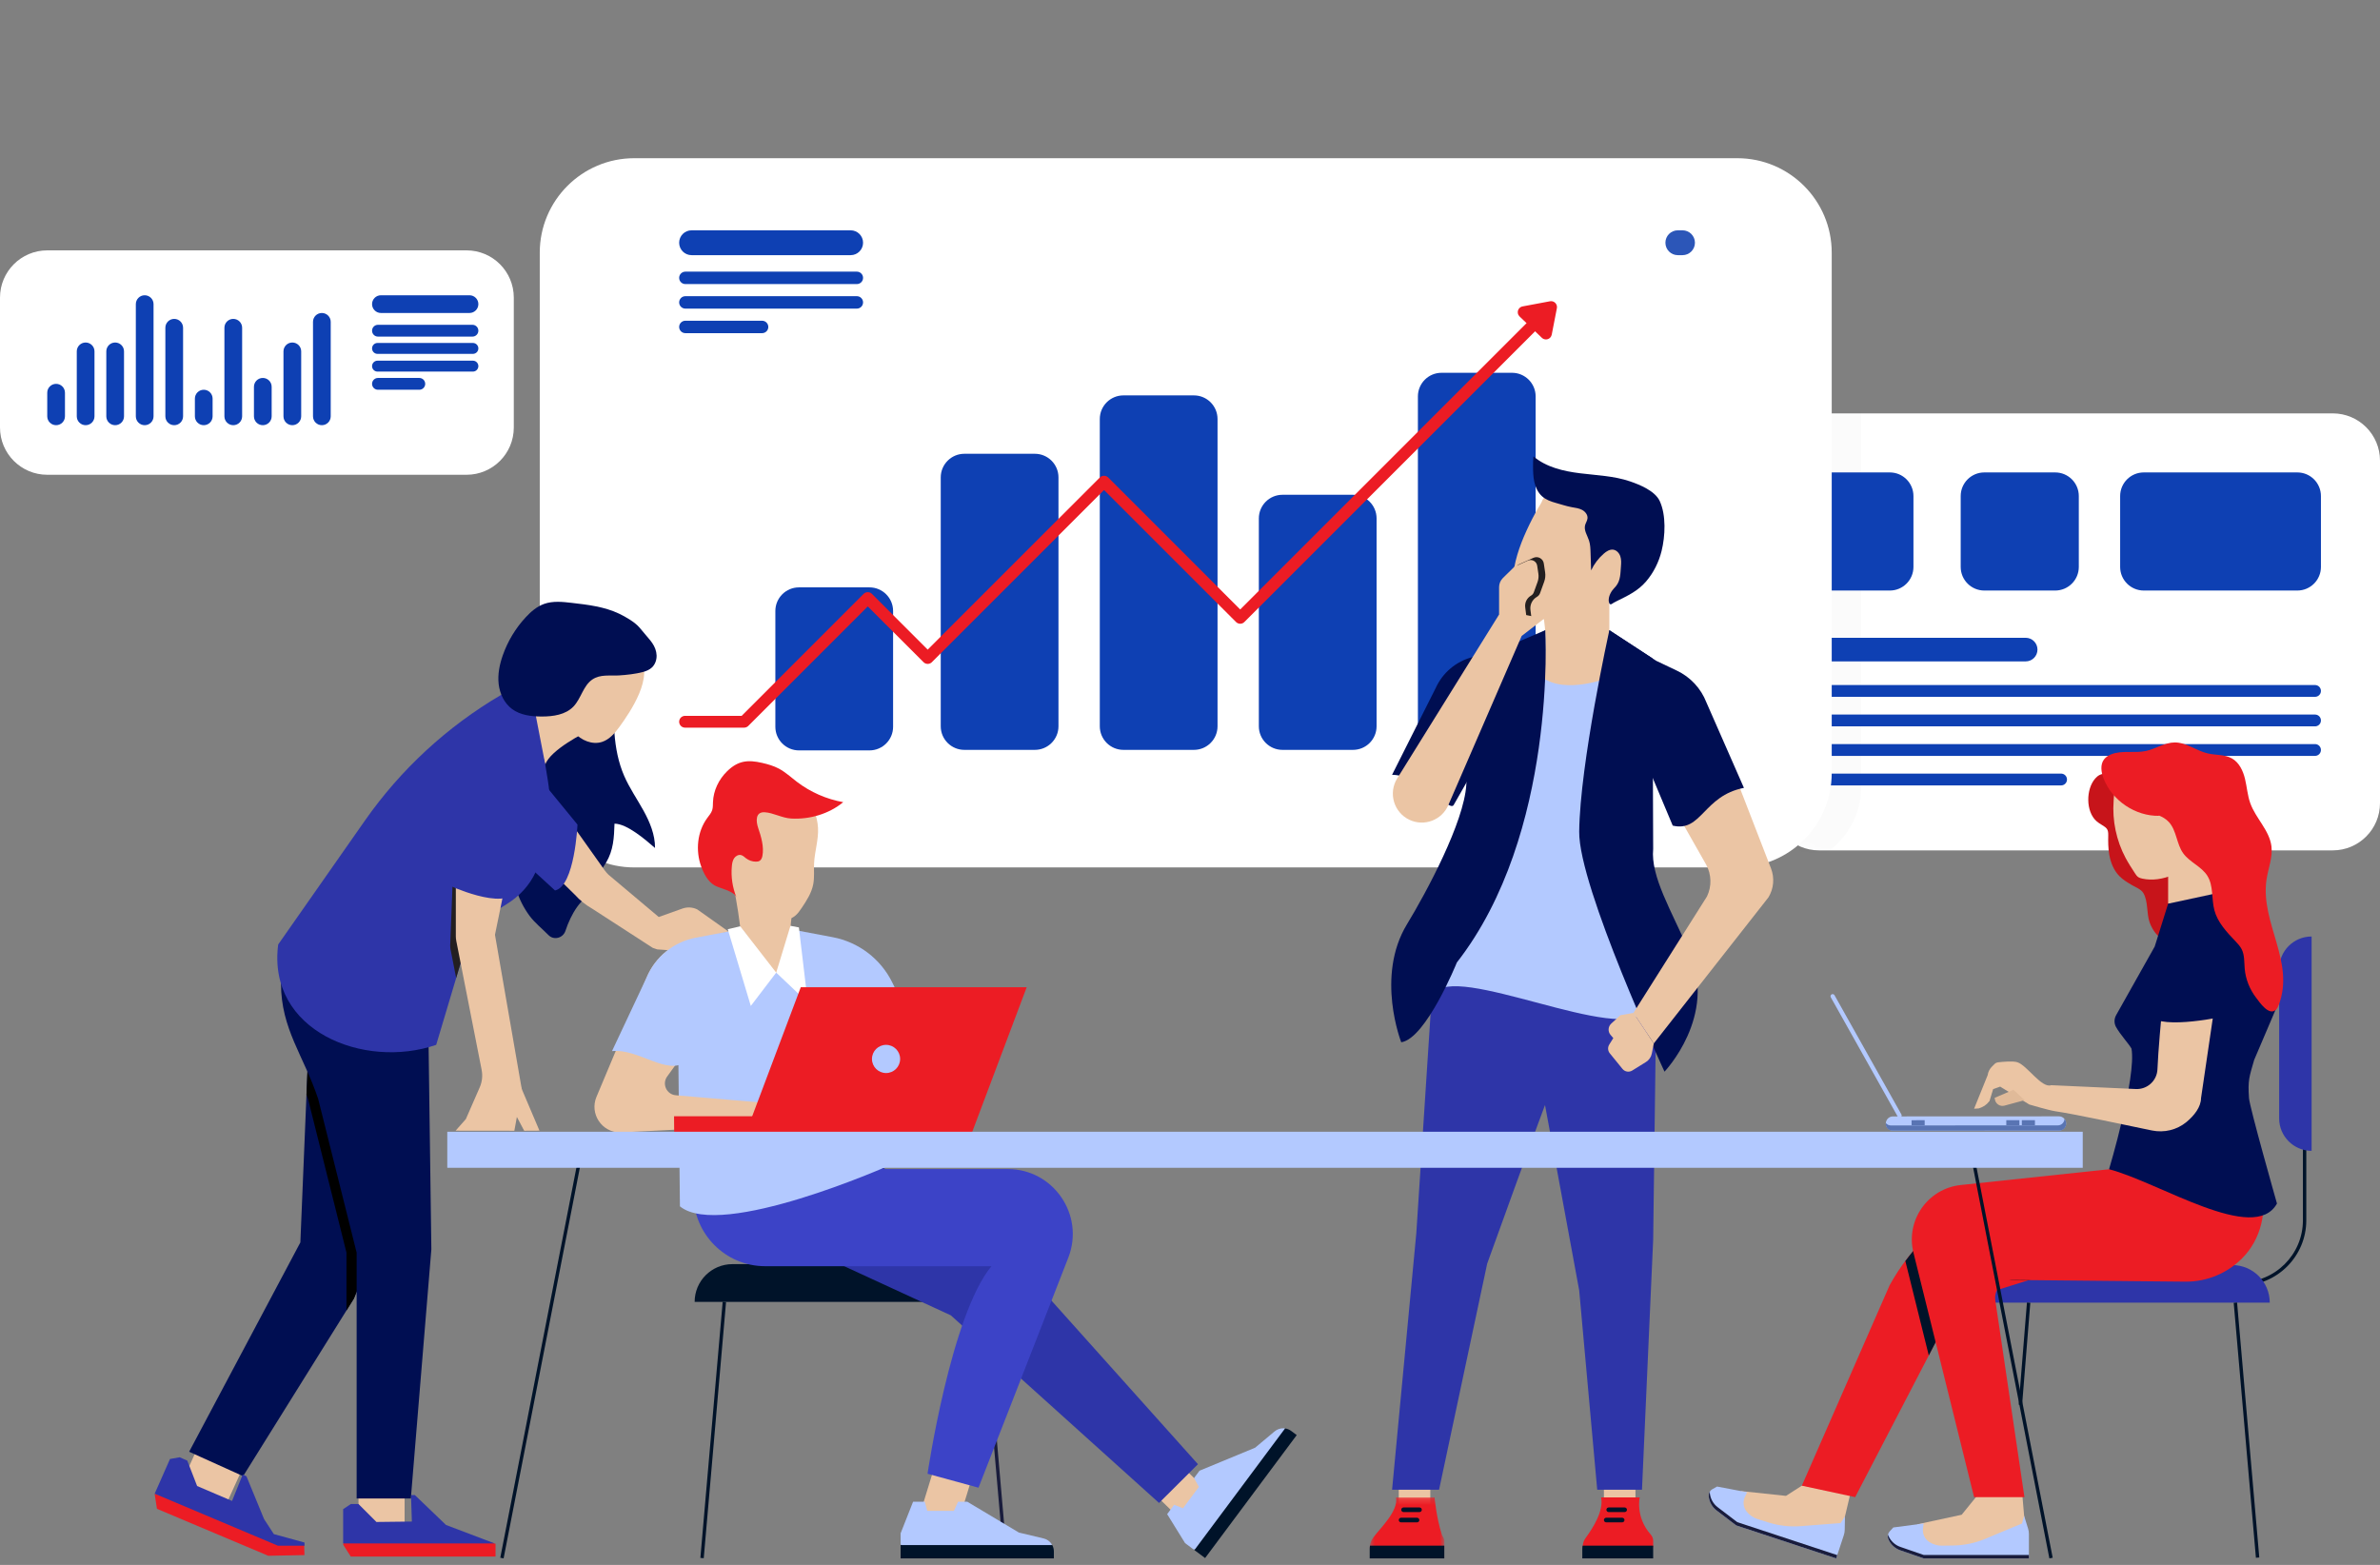 <?xml version="1.0" encoding="UTF-8"?>
<svg width="403px" height="265px" viewBox="0 0 403 265" version="1.1" xmlns="http://www.w3.org/2000/svg" xmlns:xlink="http://www.w3.org/1999/xlink">
    <rect x="0" y="0" width="403" height="265" fill="#808080" stroke="none"/>
    <!-- Generator: Sketch 52.3 (67297) - http://www.bohemiancoding.com/sketch -->
    <title>Roi</title>
    <desc>Created with Sketch.</desc>
    <defs>
        <path d="M8,74 L95,74 C99.418,74 103,70.418 103,66 L103,8 C103,3.582 99.418,-8.11624501e-16 95,0 L8,0 C3.582,8.11624501e-16 -5.41083001e-16,3.582 0,8 L-8.8817842e-16,66 C-3.47095419e-16,70.418 3.582,74 8,74 Z" id="path-1"></path>
        <polygon id="path-3" points="0.642 0.193 13.274 0.193 13.274 10.522 0.642 10.522"></polygon>
    </defs>
    <g id="Roi" stroke="none" stroke-width="1" fill="none" fill-rule="evenodd">
        <g id="Group-155" transform="translate(0, 26)">
            <g id="Fill-14" transform="translate(300, 44)">
                <mask id="mask-2" fill="white">
                    <use xlink:href="#path-1"></use>
                </mask>
                <use id="Mask" fill="#FFFFFF" xlink:href="#path-1"></use>
                <path d="M1.396,76.888 L1.396,76.888 C8.999,76.888 15.162,70.725 15.162,63.122 L15.162,-3 L1.396,-3.21 L1.396,76.888 Z" fill="#282C37" opacity="0.138" mask="url(#mask-2)"></path>
            </g>
            <polygon id="Fill-3" fill="#FFFFFF" points="305.175 49.866 309.478 49.866 309.478 46.241 305.175 46.241"></polygon>
            <path d="M308,74 L320,74 C322.209,74 324,72.209 324,70 L324,58 C324,55.791 322.209,54 320,54 L308,54 C305.791,54 304,55.791 304,58 L304,70 C304,72.209 305.791,74 308,74 Z" id="Fill-6" fill="#0E40B3"></path>
            <path d="M336,74 L348,74 C350.209,74 352,72.209 352,70 L352,58 C352,55.791 350.209,54 348,54 L336,54 C333.791,54 332,55.791 332,58 L332,70 C332,72.209 333.791,74 336,74 Z" id="Fill-7" fill="#0E40B3"></path>
            <path d="M363,74 L389,74 C391.209,74 393,72.209 393,70 L393,58 C393,55.791 391.209,54 389,54 L363,54 C360.791,54 359,55.791 359,58 L359,70 C359,72.209 360.791,74 363,74 Z" id="Fill-8" fill="#0E40B3"></path>
            <path d="M307,86 L343,86 C344.105,86 345,85.105 345,84 L345,84 C345,82.895 344.105,82 343,82 L307,82 C305.895,82 305,82.895 305,84 L305,84 C305,85.105 305.895,86 307,86 Z" id="Fill-9" fill="#0E40B3"></path>
            <path d="M306,92 L392,92 C392.552,92 393,91.552 393,91 L393,91 C393,90.448 392.552,90 392,90 L306,90 C305.448,90 305,90.448 305,91 L305,91 C305,91.552 305.448,92 306,92 Z" id="Fill-10" fill="#0E40B3"></path>
            <path d="M306,97 L392,97 C392.552,97 393,96.552 393,96 L393,96 C393,95.448 392.552,95 392,95 L306,95 C305.448,95 305,95.448 305,96 L305,96 C305,96.552 305.448,97 306,97 Z" id="Fill-11" fill="#0E40B3"></path>
            <path d="M306,102 L392,102 C392.552,102 393,101.552 393,101 L393,101 C393,100.448 392.552,100 392,100 L306,100 C305.448,100 305,100.448 305,101 L305,101 C305,101.552 305.448,102 306,102 Z" id="Fill-12" fill="#0E40B3"></path>
            <path d="M307,107 L349,107 C349.552,107 350,106.552 350,106 L350,106 C350,105.448 349.552,105 349,105 L307,105 C306.448,105 306,105.448 306,106 L306,106 C306,106.552 306.448,107 307,107 Z" id="Fill-13" fill="#0E40B3"></path>
            <path d="M107.396,120.888 L294.162,120.888 C302.999,120.888 310.162,113.725 310.162,104.888 L310.162,16.79 C310.162,7.954 302.999,0.79 294.162,0.79 L107.396,0.79 C98.559,0.79 91.396,7.954 91.396,16.79 L91.396,104.888 C91.396,113.725 98.559,120.888 107.396,120.888 Z" id="Fill-14" fill="#FFFFFF"></path>
            <path d="M117.104,17.208 L144.037,17.208 C145.199,17.208 146.141,16.266 146.141,15.104 L146.141,15.104 C146.141,13.942 145.199,13 144.037,13 L117.104,13 C115.942,13 115,13.942 115,15.104 L115,15.104 C115,16.266 115.942,17.208 117.104,17.208 Z" id="Fill-43" fill="#0E40B3"></path>
            <path d="M116.052,22.104 L145.089,22.104 C145.67,22.104 146.141,21.633 146.141,21.052 L146.141,21.052 C146.141,20.471 145.67,20 145.089,20 L116.052,20 C115.471,20 115,20.471 115,21.052 L115,21.052 C115,21.633 115.471,22.104 116.052,22.104 Z" id="Fill-44" fill="#0E40B3"></path>
            <path d="M116.052,26.26 L145.089,26.26 C145.67,26.26 146.141,25.789 146.141,25.208 L146.141,25.208 C146.141,24.627 145.67,24.156 145.089,24.156 L116.052,24.156 C115.471,24.156 115,24.627 115,25.208 L115,25.208 C115,25.789 115.471,26.26 116.052,26.26 Z" id="Fill-45" fill="#0E40B3"></path>
            <path d="M116.052,30.416 L129.044,30.416 C129.625,30.416 130.096,29.945 130.096,29.364 L130.096,29.364 C130.096,28.783 129.625,28.312 129.044,28.312 L116.052,28.312 C115.471,28.312 115,28.783 115,29.364 L115,29.364 C115,29.945 115.471,30.416 116.052,30.416 Z" id="Fill-46" fill="#0E40B3"></path>
            <path d="M284.104,17.208 L284.896,17.208 C286.058,17.208 287,16.266 287,15.104 L287,15.104 C287,13.942 286.058,13 284.896,13 L284.104,13 C282.942,13 282,13.942 282,15.104 L282,15.104 C282,16.266 282.942,17.208 284.104,17.208 Z" id="Fill-43-Copy" fill="#2C56B8"></path>
            <path d="M135.289,101.07 L147.225,101.07 C149.434,101.07 151.225,99.279 151.225,97.07 L151.225,77.464 C151.225,75.255 149.434,73.464 147.225,73.464 L135.289,73.464 C133.08,73.464 131.289,75.255 131.289,77.464 L131.289,97.07 C131.289,99.279 133.08,101.07 135.289,101.07 Z" id="Fill-15" fill="#0E40B3"></path>
            <path d="M163.293,100.981 L175.229,100.981 C177.438,100.981 179.229,99.19 179.229,96.981 L179.229,54.842 C179.229,52.633 177.438,50.842 175.229,50.842 L163.293,50.842 C161.084,50.842 159.293,52.633 159.293,54.842 L159.293,96.981 C159.293,99.19 161.084,100.981 163.293,100.981 Z" id="Fill-16" fill="#0E40B3"></path>
            <path d="M190.226,100.981 L202.162,100.981 C204.371,100.981 206.162,99.19 206.162,96.981 L206.162,44.954 C206.162,42.745 204.371,40.954 202.162,40.954 L190.226,40.954 C188.017,40.954 186.226,42.745 186.226,44.954 L186.226,96.981 C186.226,99.19 188.017,100.981 190.226,100.981 Z" id="Fill-17" fill="#0E40B3"></path>
            <path d="M217.157,100.981 L229.093,100.981 C231.302,100.981 233.093,99.19 233.093,96.981 L233.093,61.785 C233.093,59.576 231.302,57.785 229.093,57.785 L217.157,57.785 C214.948,57.785 213.157,59.576 213.157,61.785 L213.157,96.981 C213.157,99.19 214.948,100.981 217.157,100.981 Z" id="Fill-18" fill="#0E40B3"></path>
            <path d="M244.09,100.981 L256.026,100.981 C258.235,100.981 260.026,99.19 260.026,96.981 L260.026,41.127 C260.026,38.918 258.235,37.127 256.026,37.127 L244.09,37.127 C241.881,37.127 240.09,38.918 240.09,41.127 L240.09,96.981 C240.09,99.19 241.881,100.981 244.09,100.981 Z" id="Fill-19" fill="#0E40B3"></path>
            <polygon id="Fill-27" fill="#EBC5A4" points="236.851 229.661 242.191 229.661 242.191 221.524 236.851 221.524"></polygon>
            <g id="Group-154" transform="translate(0, 16.396)">
                <g id="Group-30" transform="translate(231.286, 210.975)">
                    <mask id="mask-4" fill="white">
                        <use xlink:href="#path-3"></use>
                    </mask>
                    <g id="Clip-29"></g>
                    <path d="M11.625,0.193 C11.625,0.193 11.931,3.64 12.853,6.478 C12.974,6.847 13.274,7.134 13.274,7.524 L13.273,8.781 L2.214,10.002 L0.641,8.781 C0.641,8.048 0.881,7.489 1.316,6.9 C2.39,5.443 5.586,2.434 5.086,0.193 L11.625,0.193 Z" id="Fill-28" fill="#EC1C24" mask="url(#mask-4)"></path>
                </g>
                <path d="M242.882,211.168 L242.912,211.168 C242.912,211.168 242.903,211.219 242.897,211.25 C242.892,211.223 242.885,211.195 242.882,211.168" id="Fill-31" fill="#191C3C"></path>
                <path d="M244.56,219.335 L244.56,221.497 L231.928,221.497 L231.928,219.905 C231.928,219.712 231.947,219.521 231.979,219.335 L244.56,219.335 Z" id="Fill-33" fill="#001329"></path>
                <path d="M237.66,213.654 L240.361,213.654 C240.576,213.654 240.751,213.48 240.751,213.263 C240.751,213.048 240.576,212.873 240.361,212.873 L237.66,212.873 C237.446,212.873 237.27,213.048 237.27,213.263 C237.27,213.48 237.446,213.654 237.66,213.654" id="Fill-35" fill="#001329"></path>
                <path d="M237.241,215.395 L239.941,215.395 C240.156,215.395 240.332,215.221 240.332,215.006 L240.332,215.004 C240.332,214.791 240.156,214.614 239.941,214.614 L237.241,214.614 C237.025,214.614 236.851,214.791 236.851,215.004 C236.851,215.221 237.025,215.395 237.241,215.395" id="Fill-37" fill="#001329"></path>
                <polygon id="Fill-39" fill="#EBC5A4" points="271.587 213.264 276.928 213.264 276.928 205.128 271.587 205.128"></polygon>
                <path d="M262.349,142.819 C260.862,146.5 251.822,171.581 251.822,171.581 L243.673,209.875 L235.718,209.875 L239.822,166.418 L242.823,120.273 L260.07,122.328 L263.191,137.762 L262.349,142.819 Z" id="Fill-41" fill="#2E35A8"></path>
                <polygon id="Fill-42" fill="#2E35A8" points="280.427 128.965 279.928 167.525 278.033 209.876 270.453 209.876 267.401 176.111 260.071 136.352 260.071 122.327 278.98 124.066"></polygon>
                <path d="M261.139,73.707 L272.506,73.707 L272.506,58.721 L260.071,58.721 C262.955,62.465 261.139,73.707 261.139,73.707" id="Fill-43" fill="#EBC5A4"></path>
                <path d="M278.981,127.226 C278.611,136.102 249.927,121.799 243.673,125.12 L251.253,72.915 C251.253,72.915 258.196,70.15 261.139,72.311 C265.191,75.287 272.506,72.311 272.506,72.311 L277.612,74.34 C277.612,74.34 279.296,119.642 278.981,127.226" id="Fill-44" fill="#B3C9FF"></path>
                <path d="M261.655,64.319 C261.655,64.319 263.717,98.774 246.686,120.589 C246.686,120.589 241.481,133.467 237.271,134.099 C237.271,134.099 232.875,122.931 238.244,114.111 C241.541,108.692 247.91,96.82 248.287,90.487 L249.37,72.311 L261.655,64.319 Z" id="Fill-45" fill="#000E52"></path>
                <path d="M272.507,64.319 C272.507,64.319 267.531,86.895 267.402,98.428 C267.295,107.805 281.847,139.075 281.847,139.075 C281.847,139.075 290.827,129.694 286.091,118.851 C282.969,111.703 279.484,106.052 279.928,101.356 L279.81,69.09 L272.507,64.319 Z" id="Fill-46" fill="#000E52"></path>
                <path d="M256.132,55.879 C256.309,52.942 257.267,50.124 258.481,47.466 C259.078,46.16 259.732,44.881 260.451,43.639 C260.709,43.194 260.986,42.817 261.166,42.339 C261.364,41.804 261.933,41.481 262.5,41.408 C263.064,41.336 263.633,41.469 264.186,41.601 C266.58,42.172 268.776,42.647 271.008,43.731 C271.834,44.132 272.658,44.55 273.382,45.112 C274.448,45.939 275.273,47.075 275.731,48.344 C276.512,50.522 276.201,52.927 275.747,55.195 C275.636,55.75 275.515,56.309 275.252,56.808 C274.731,57.8 273.726,58.427 272.754,58.986 C271.481,59.72 270.185,60.417 268.869,61.076 C268.097,61.463 267.311,61.839 266.482,62.08 C265.005,62.505 263.443,62.487 261.908,62.446 C260.714,62.416 259.464,62.358 258.428,61.759 C257.47,61.203 256.8,60.226 256.456,59.171 C256.111,58.117 256.064,56.987 256.132,55.879" id="Fill-47" fill="#EBC5A4"></path>
                <path d="M259.655,34.886 C261.825,36.724 264.738,37.399 267.559,37.748 C270.381,38.098 273.267,38.19 275.96,39.102 C277.63,39.67 280.227,40.718 281.029,42.433 C282.152,44.834 281.971,48.393 281.356,50.891 C280.892,52.781 280,54.579 278.733,56.058 C277.34,57.684 275.628,58.475 273.749,59.402 C273.59,59.48 273.433,59.561 273.276,59.646 C273.135,59.721 272.937,59.9 272.782,59.931 C272.464,59.997 272.393,59.449 272.395,59.204 C272.399,58.715 272.589,58.252 272.832,57.837 C273.063,57.443 273.364,57.192 273.641,56.845 C274.422,55.873 274.374,54.685 274.472,53.511 C274.518,52.94 274.547,52.351 274.364,51.807 C274.182,51.264 273.742,50.771 273.176,50.685 C272.578,50.598 272.013,50.963 271.56,51.36 C270.66,52.142 269.927,53.114 269.42,54.192 C269.387,53.193 269.357,52.193 269.325,51.193 C269.305,50.503 269.281,49.802 269.068,49.146 C268.787,48.283 268.181,47.44 268.395,46.559 C268.496,46.156 268.762,45.802 268.807,45.388 C268.87,44.79 268.431,44.234 267.9,43.951 C267.371,43.669 266.757,43.595 266.165,43.491 C265.237,43.326 264.364,43.019 263.462,42.771 C262.625,42.54 261.775,42.238 261.117,41.647 C260.437,41.035 260.024,40.168 259.817,39.275 C259.611,38.384 259.591,37.459 259.587,36.544 C259.584,35.983 259.588,35.44 259.655,34.886" id="Fill-48" fill="#000E52"></path>
                <path d="M293.77,88.878 L299.877,104.646 C300.506,106.262 300.347,108.079 299.448,109.56 L280.033,134.298 L276.589,129.123 L289.04,109.405 C289.861,107.696 289.812,105.695 288.907,104.03 L282.874,93.408 C282.874,93.408 290.19,96.131 293.77,88.878" id="Fill-49" fill="#EBC5A4"></path>
                <path d="M276.589,129.123 L274.366,129.52 L272.828,130.936 C272.275,131.444 272.229,132.301 272.723,132.866 L273.178,133.39 L272.49,134.491 C272.202,134.952 272.239,135.546 272.583,135.968 L274.731,138.608 C275.133,139.104 275.842,139.223 276.384,138.884 L278.712,137.438 C279.227,137.118 279.585,136.6 279.7,136.004 L280.032,134.298 L276.589,129.123 Z" id="Fill-50" fill="#EBC5A4"></path>
                <path d="M277.647,211.168 C277.647,211.168 276.886,214.491 279.508,217.452 C279.765,217.742 279.929,218.109 279.929,218.499 L279.929,219.604 C272.643,220.024 269,220.191 269,220.104 C269,219.837 268.667,219.67 268,219.604 C268,218.87 268.168,218.464 268.602,217.875 C269.676,216.418 271.608,213.409 271.108,211.168 L277.647,211.168 Z" id="Fill-51" fill="#EC1C24"></path>
                <path d="M277.618,211.168 L277.648,211.168 C277.648,211.168 277.639,211.219 277.633,211.25 C277.629,211.223 277.621,211.195 277.618,211.168" id="Fill-52" fill="#191C3C"></path>
                <path d="M279.928,219.335 L279.928,221.497 L267.928,221.497 L267.928,219.905 C267.928,219.712 267.946,219.521 267.978,219.335 L279.928,219.335 Z" id="Fill-53" fill="#001329"></path>
                <path d="M272.398,213.654 L275.099,213.654 C275.312,213.654 275.489,213.48 275.489,213.263 C275.489,213.048 275.312,212.873 275.099,212.873 L272.398,212.873 C272.182,212.873 272.008,213.048 272.008,213.263 C272.008,213.48 272.182,213.654 272.398,213.654" id="Fill-54" fill="#001329"></path>
                <path d="M271.977,215.395 L274.678,215.395 C274.893,215.395 275.068,215.221 275.068,215.006 L275.068,215.004 C275.068,214.791 274.893,214.614 274.678,214.614 L271.977,214.614 C271.763,214.614 271.587,214.791 271.587,215.004 C271.587,215.221 271.763,215.395 271.977,215.395" id="Fill-55" fill="#001329"></path>
                <path d="M272.507,64.319 L280.426,69.493 L283.956,71.173 C286.237,72.26 288.017,74.177 288.934,76.532 L295.296,91.021 C288.424,92.354 288.138,98.571 283.239,97.412 L276.209,80.661 L272.507,72.311 L272.507,64.319 Z" id="Fill-56" fill="#000E52"></path>
                <path d="M261.655,64.319 L253.718,67.728 L249.293,68.885 C246.548,69.602 244.276,71.522 243.106,74.109 L235.716,88.808 C240.455,88.808 245.376,95.16 246.138,93.935 L255.218,78.001 L261.655,64.319 Z" id="Fill-57" fill="#000E52"></path>
                <path d="M259.146,60.892 C259.03,59.998 259.464,59.121 260.245,58.672 C260.491,58.532 260.679,58.308 260.774,58.042 L261.475,56.104 C261.658,55.599 261.712,55.055 261.633,54.522 L261.41,53.02 C261.287,52.198 260.415,51.72 259.656,52.063 L257.103,53.215 L255.528,54.762 C255.525,54.77 255.52,54.777 255.517,54.785 C255.409,56.135 255.43,57.531 255.853,58.824 C256.238,59.999 256.984,61.09 258.054,61.71 C258.447,61.937 258.874,62.078 259.312,62.188 L259.146,60.892 Z" id="Fill-58" fill="#231F20"></path>
                <path d="M236.59,89.408 L253.837,61.663 L253.837,57.024 C253.837,56.442 254.072,55.886 254.486,55.48 L256.429,53.573 L258.718,52.539 C259.397,52.232 260.181,52.659 260.289,53.397 L260.489,54.742 C260.561,55.22 260.513,55.709 260.348,56.163 L259.719,57.899 C259.634,58.136 259.466,58.338 259.247,58.462 C258.547,58.865 258.157,59.651 258.262,60.453 L258.428,61.759 L261.471,62.36 L257.659,65.296 L245.239,93.947 C244.14,96.482 241.168,97.607 238.668,96.433 C236.012,95.187 235.04,91.9 236.59,89.408" id="Fill-59" fill="#EBC5A4"></path>
                <polygon id="Fill-60" fill="#EBC5A4" points="30.614 209.023 38.235 212.491 41.815 204.613 34.193 201.145"></polygon>
                <polygon id="Fill-61" fill="#000E52" points="67.832 158.054 59.925 177.496 41.167 207.571 32.027 203.439 50.86 167.991 52.649 124.777"></polygon>
                <polygon id="Fill-62" fill="#EC1C24" points="43 215.604 45 217.604 51.5 219.104 51.553 220.939 45.431 221.056 26.578 213.105 26.185 210.557"></polygon>
                <polygon id="Fill-63" fill="#2E35A8" points="26.192 210.542 28.784 204.666 30.43 204.375 31.713 204.942 33.377 209.241 39.293 211.77 41.092 207.307 41.73 207.589 44.714 214.844 46.371 217.386 51.563 218.811 51.56 219.351 47.059 219.351"></polygon>
                <polygon id="Fill-64" fill="#EBC5A4" points="60.705 215.982 68.512 215.982 68.512 207.911 60.705 207.911"></polygon>
                <polygon id="Fill-65" fill="#EC1C24" points="58.35 218.104 59 218.104 82.5 218.604 83.909 219.02 83.909 221.192 59.397 221.192 58.102 219.166"></polygon>
                <polygon id="Fill-66" fill="#2E35A8" points="60.704 212.294 63.74 215.331 69.741 215.259 69.595 210.774 70.247 210.774 75.523 215.838 83.764 218.966 58.103 218.966 58.103 213.161 59.398 212.294"></polygon>
                <path d="M108.955,94.855 C107.873,92.897 106.585,91.046 105.693,88.995 C103.697,84.401 103.841,79.2 104.021,74.195 L103.348,72.308 C101.259,71.626 98.993,71.968 96.824,72.319 C95.985,72.454 95.122,72.597 94.394,73.036 C93.521,73.563 92.943,74.455 92.395,75.314 C91.674,76.446 90.949,77.587 90.458,78.836 C89.207,82.024 90.399,85.109 90.027,88.332 C89.635,91.732 88.417,95.23 87.639,98.565 C87.277,100.116 86.913,101.675 86.816,103.264 C86.608,106.629 87.688,110.033 89.699,112.726 C90.593,113.921 91.817,114.877 92.87,115.949 C93.781,116.878 95.339,116.464 95.746,115.229 C96.693,112.344 98.455,109.454 100.544,108.923 C100.235,106.876 101.65,105.332 102.624,103.685 C103.884,101.556 103.973,99.458 104.053,97.078 C106.214,97.102 109.332,99.834 110.913,101.197 C110.93,98.959 110.037,96.812 108.955,94.855" id="Fill-67" fill="#000E52"></path>
                <path d="M51.896,142.955 C51.984,143.202 52.074,143.444 52.158,143.696 L58.67,169.725 L58.67,179.51 L59.925,177.496 L67.833,158.054 L52.649,124.778 L51.896,142.955 Z" id="Fill-68" fill="#000000"></path>
                <path d="M50.198,117.537 L47.583,124.163 C47.583,131.877 51.44,136.379 53.878,143.697 L60.39,169.724 L60.39,211.356 L69.566,211.356 L73.041,169.166 L72.468,126.982 L50.198,117.537 Z" id="Fill-69" fill="#000E52"></path>
                <path d="M91.108,89.085 L102.437,105.05 C102.623,105.293 102.826,105.522 103.045,105.735 L111.546,112.887 L115.539,111.461 C116.365,111.165 117.275,111.216 118.064,111.6 L123.349,115.346 L121.737,115.721 L119.57,116.49 L119.896,117.176 L121.878,117.061 C122.665,117.018 123.376,117.533 123.577,118.298 L123.663,118.622 L119.489,119.166 C117.817,119.979 115.909,118.807 114.306,118.59 L111.292,118.371 C111.08,118.3 110.747,118.187 110.535,118.115 L100.247,111.458 C99.161,110.843 98.182,110.055 97.349,109.126 L88.651,100.584 L91.108,89.085 Z" id="Fill-70" fill="#EBC5A4"></path>
                <path d="M86.271,83.179 L82.898,98.236 L93.979,108.392 C97.325,107.681 97.785,97.238 97.785,97.238 L86.271,83.179 Z" id="Fill-71" fill="#2E35A8"></path>
                <path d="M99.266,81.555 C99.266,81.555 93.179,84.53 92.33,87.079 L89.64,77.447 L98.133,71.639 L99.266,81.555 Z" id="Fill-72" fill="#EBC5A4"></path>
                <path d="M84.896,75.249 L84.849,75.276 C75.719,80.635 67.851,87.898 61.78,96.573 L47.107,117.537 C45.195,132.163 61.62,138.74 73.86,134.538 L78.792,118.028 C79.493,115.679 81.03,113.668 83.113,112.375 L85.843,110.678 C87.947,109.372 89.685,107.511 90.709,105.252 C92.893,100.427 93.626,95.035 92.764,89.745 L92.33,87.08 L89.641,73.197 L84.896,75.249 Z" id="Fill-73" fill="#2E35A8"></path>
                <path d="M81.446,88.934 C78.528,89.066 77.145,91.262 77.145,94.186 L76.23,117.699 C76.23,117.944 76.253,118.189 76.301,118.43 L77.242,123.216 L78.791,118.028 C79.494,115.679 81.03,113.668 83.112,112.375 L83.654,112.038 L87.096,95.224 C87.616,91.812 84.89,88.777 81.446,88.934" id="Fill-74" fill="#231F20"></path>
                <path d="M77.185,91.712 L77.185,116.159 C77.185,116.417 77.211,116.672 77.26,116.925 L81.556,138.774 C81.751,139.769 81.638,140.801 81.233,141.728 L78.884,147.102 L77.145,149.071 L87.093,149.084 L88.367,142.143 L83.813,115.898 L88.584,92.58 C89.131,89.001 86.27,85.817 82.658,85.981 C79.596,86.121 77.185,88.644 77.185,91.712" id="Fill-75" fill="#EBC5A4"></path>
                <path d="M82.657,85.407 C79.595,85.547 77.144,86.818 77.144,89.886 L75.677,107.374 C75.677,107.374 85.527,112.01 87.333,108.431 L89.641,91.275 C90.188,87.696 86.271,85.243 82.657,85.407" id="Fill-76" fill="#2E35A8"></path>
                <polygon id="Fill-77" fill="#EBC5A4" points="87.524 140.079 91.346 149.07 88.761 149.085 86.117 144.093"></polygon>
                <path d="M97.262,69.056 C99.709,67.079 105.952,65.937 108.257,68.879 C110.805,72.13 106.783,78.09 104.898,80.674 C104.115,81.748 103.199,82.831 101.935,83.24 C100.275,83.775 98.408,82.964 97.247,81.663 C96.086,80.36 95.499,78.65 95.035,76.967 C94.844,76.274 94.669,75.571 94.618,74.854 C94.458,72.651 95.544,70.443 97.262,69.056" id="Fill-78" fill="#EBC5A4"></path>
                <path d="M100.312,72.66 C98.744,73.712 98.4,75.901 97.089,77.26 C95.756,78.641 93.667,78.936 91.749,78.936 C89.981,78.936 88.113,78.718 86.695,77.66 C85.381,76.678 84.625,75.07 84.438,73.439 C84.251,71.81 84.583,70.156 85.124,68.606 C85.961,66.201 87.303,63.972 89.039,62.108 C89.912,61.17 90.914,60.306 92.118,59.873 C93.608,59.338 95.247,59.511 96.819,59.693 C99.557,60.008 102.353,60.341 104.84,61.526 C105.95,62.056 107.512,62.957 108.302,63.894 C108.799,64.485 109.296,65.075 109.795,65.666 C110.019,65.932 110.243,66.198 110.438,66.484 C110.863,67.105 111.156,67.832 111.18,68.584 C111.204,69.335 110.941,70.109 110.394,70.627 C109.978,71.022 109.429,71.246 108.874,71.396 C107.629,71.731 106.081,71.901 104.788,71.979 C103.265,72.071 101.667,71.752 100.312,72.66" id="Fill-79" fill="#000E52"></path>
                <polygon id="Fill-80" fill="#EBC5A4" points="204.44 210.089 199.811 214.822 191.881 207.055 196.509 202.322"></polygon>
                <polygon id="Fill-81" fill="#EBC5A4" points="162.138 215.805 155.812 213.861 159.068 203.246 165.394 205.19"></polygon>
                <path d="M172.511,178.066 L117.622,178.066 C117.622,174.532 120.483,171.669 124.013,171.669 L166.12,171.669 C169.649,171.669 172.511,174.532 172.511,178.066" id="Fill-82" fill="#001329"></path>
                <polygon id="Fill-83" fill="#001329" points="119.163 221.465 118.592 221.415 122.369 178.041 122.94 178.092"></polygon>
                <polygon id="Fill-84" fill="#191C3C" points="169.959 221.465 166.182 178.092 166.753 178.041 170.53 221.415"></polygon>
                <polygon id="Fill-85" fill="#2E35A8" points="119.896 161.404 161 180.339 196.258 212.109 202.849 205.547 172.512 171.669 141.961 149.929"></polygon>
                <path d="M117.43,152.128 L117.43,159.874 C117.43,166.581 122.864,172.019 129.565,172.019 L167.879,172.019 C161.001,180.339 157.058,207.166 157.058,207.166 L165.688,209.526 L180.923,170.497 C183.667,163.293 178.35,155.57 170.649,155.57 L143.223,155.57 L143.42,152.128 L117.43,152.128 Z" id="Fill-86" fill="#3C43C7"></path>
                <path d="M133.847,114.955 L140.997,116.305 C145.382,117.133 149.122,119.977 151.093,123.985 L156.944,135.885 L151.087,149.071 L150.49,154.996 C150.49,154.996 122.101,167.589 115.131,161.882 L114.808,131.582 L125.523,115.898 L133.847,114.955 Z" id="Fill-87" fill="#B3C9FF"></path>
                <path d="M123.91,106.181 C123.91,106.181 126.178,116.377 125.699,122.307 L134.013,122.307 C134.013,122.307 133.154,112.186 134.872,110.52 L123.91,106.181 Z" id="Fill-88" fill="#EBC5A4"></path>
                <path d="M138.511,97.767 C138.406,95.904 137.634,94.155 136.874,92.452 L136.564,92.602 C134.725,90.834 131.894,90.284 129.433,90.958 C126.972,91.63 124.898,93.417 123.588,95.607 C121.726,98.723 121.369,102.703 122.681,106.088 C123.992,109.473 126.957,112.179 130.453,113.144 C131.848,113.529 133.476,113.605 134.613,112.707 C135.073,112.343 135.412,111.85 135.74,111.364 C136.581,110.117 137.422,108.816 137.704,107.339 C137.93,106.168 137.788,104.962 137.848,103.773 C137.948,101.758 138.625,99.781 138.511,97.767" id="Fill-89" fill="#EBC5A4"></path>
                <path d="M134.948,90.002 C133.936,89.233 132.996,88.35 131.872,87.755 C130.998,87.291 130.036,87.015 129.071,86.793 C126.631,86.232 124.986,86.39 123.123,88.204 C121.715,89.574 120.796,91.471 120.726,93.444 C120.709,93.892 120.73,94.351 120.595,94.778 C120.436,95.28 120.078,95.689 119.766,96.111 C118.046,98.441 117.755,101.646 118.733,104.335 C119.167,105.531 119.865,106.886 120.993,107.535 C121.902,108.055 124.255,108.45 124.701,109.546 C124.025,107.884 123.756,106.059 123.923,104.272 C123.967,103.809 124.046,103.331 124.304,102.943 C124.563,102.556 125.045,102.283 125.495,102.402 C125.817,102.486 126.059,102.743 126.321,102.944 C126.796,103.308 127.391,103.511 127.987,103.515 C128.221,103.517 128.468,103.485 128.66,103.353 C128.921,103.174 129.037,102.848 129.098,102.537 C129.396,101.011 128.884,99.274 128.391,97.84 C127.975,96.63 127.897,95.047 129.505,95.149 C130.95,95.241 132.43,96.129 133.975,96.213 C137.112,96.385 140.337,95.444 142.783,93.443 C139.949,92.936 137.24,91.746 134.948,90.002" id="Fill-90" fill="#EC1C24"></path>
                <polygon id="Fill-91" fill="#FFFFFF" points="131.433 122.306 133.846 114.381 135.274 114.65 136.784 127.375"></polygon>
                <path d="M125.408,114.955 L117.804,116.395 C114.083,117.1 110.962,119.626 109.495,123.119 L101.002,143.339 C99.799,146.204 101.9,149.37 105.004,149.37 L135.382,147.85 L136.783,143.545 L133.439,144.683 L114.425,143.072 C112.871,142.939 112.055,141.158 112.971,139.894 L125.7,122.306 C125.7,122.306 127.983,116.021 125.408,114.955" id="Fill-92" fill="#EBC5A4"></path>
                <path d="M125.408,114.955 L117.804,116.395 C114.083,117.1 110.962,119.626 109.495,123.119 L103.628,135.598 C108.215,135.12 112.971,139.894 116.241,137.319 L125.7,122.306 C125.7,122.306 127.983,116.021 125.408,114.955" id="Fill-93" fill="#B3C9FF"></path>
                <polygon id="Fill-94" fill="#FFFFFF" points="125.341 114.461 131.432 122.306 127.132 127.948 123.232 114.955"></polygon>
                <path d="M154.612,211.897 L152.496,217.262 L152.496,219.104 L153.5,220.324 L174.5,220.324 L177.5,220.324 C177.5,219.852 178.304,219.408 178.051,219.039 C177.741,218.588 177.27,218.251 176.706,218.117 L172.525,217.121 L163.78,211.897 L162.228,211.897 L161.524,213.45 L157.011,213.45 L156.587,211.897 L154.612,211.897 Z" id="Fill-95" fill="#B3C9FF"></path>
                <path d="M152.497,219.238 L152.497,221.497 L178.449,221.497 L178.449,220.325 C178.449,219.934 178.35,219.563 178.173,219.238 L152.497,219.238 Z" id="Fill-96" fill="#001329"></path>
                <path d="M197.632,214.004 L200.665,218.908 L202.082,219.966 L204,219.966 L214.5,205.128 L218,200.104 C217.631,199.828 217.833,199.494 217.398,199.47 C216.84,199.441 216.275,199.617 215.823,199.996 L212.525,202.756 L203.113,206.647 L202.186,207.893 L203.008,209.388 L200.31,213.009 L198.813,212.419 L197.632,214.004 Z" id="Fill-97" fill="#B3C9FF"></path>
                <path d="M202.247,220.09 L204.057,221.439 L219.571,200.618 L218.633,199.917 C218.32,199.684 217.963,199.542 217.596,199.491 L202.247,220.09 Z" id="Fill-98" fill="#001329"></path>
                <polygon id="Fill-99" fill="#EC1C24" points="114.162 149.604 132.746 149.604 132.718 146.631 114.134 146.631"></polygon>
                <polygon id="Fill-101" fill="#EC1C24" points="164.5 149.604 126.246 149.604 135.594 124.778 173.848 124.778"></polygon>
                <path d="M152.418,136.924 C152.418,138.241 151.35,139.31 150.033,139.31 C148.716,139.31 147.648,138.241 147.648,136.924 C147.648,135.606 148.716,134.537 150.033,134.537 C151.35,134.537 152.418,135.606 152.418,136.924" id="Fill-103" fill="#B3C9FF"></path>
                <path d="M379.484,175.298 L379.484,174.724 C385.252,174.724 389.947,170.025 389.947,164.251 L389.947,120.953 L390.519,120.953 L390.519,164.251 C390.519,170.343 385.569,175.298 379.484,175.298" id="Fill-104" fill="#001329"></path>
                <path d="M384.332,178.194 L336.249,178.194 C336.249,174.676 339.098,171.826 342.612,171.826 L377.97,171.826 C381.485,171.826 384.332,174.676 384.332,178.194" id="Fill-105" fill="#2E35A8"></path>
                <path d="M391.419,116.187 L391.419,152.483 C388.384,152.483 385.922,150.02 385.922,146.982 L385.922,121.689 C385.922,118.651 388.384,116.187 391.419,116.187" id="Fill-106" fill="#2E35A8"></path>
                <polygon id="Fill-107" fill="#001329" points="342.396 195.515 341.824 195.469 343.218 178.171 343.788 178.217"></polygon>
                <polygon id="Fill-108" fill="#001329" points="381.989 221.392 378.228 178.218 378.799 178.169 382.559 221.344"></polygon>
                <polygon id="Fill-109" fill="#EBC5A4" points="307.058 207.929 302.418 210.91 294.79 210.099 293.95 214.091 311.132 219.756 313.437 210.032"></polygon>
                <path d="M295.837,210.297 L290.749,209.332 L289.98,209.762 C289.538,210.007 289.286,210.492 289.341,210.995 L289.346,211.038 C289.447,211.969 289.926,212.818 290.671,213.385 L293.988,215.913 L310.916,221.497 L312.212,217.56 C312.308,217.272 312.359,216.968 312.363,216.664 L312.403,214.395 L311.661,215.516 L304.929,216.036 C303.084,216.18 301.23,215.97 299.464,215.42 L297.627,214.847 C296.89,214.617 296.238,214.172 295.753,213.568 C295.19,212.863 295.079,211.898 295.465,211.083 L295.837,210.297 Z" id="Fill-110" fill="#B3C9FF"></path>
                <path d="M290.85,212.831 C290.107,212.264 289.629,211.416 289.527,210.484 L289.523,210.442 C289.514,210.36 289.526,210.28 289.532,210.2 C289.386,210.433 289.311,210.71 289.341,210.994 L289.346,211.039 C289.446,211.969 289.925,212.816 290.669,213.384 L293.988,215.914 L310.915,221.498 L311.097,220.943 L294.17,215.362 L290.85,212.831 Z" id="Fill-111" fill="#191C3C"></path>
                <path d="M346.783,173.358 L331.221,178.227 L314.13,211.127 L305.102,209.186 L319.973,175.231 C323.548,168.774 328.987,163.549 335.579,160.238 L340.666,160.165 L346.783,173.358 Z" id="Fill-112" fill="#EC1C24"></path>
                <polygon id="Fill-113" fill="#EBC5A4" points="335.642 209.819 332.167 214.106 324.668 215.723 325.12 219.775 343.21 219.775 342.358 209.819"></polygon>
                <path d="M325.725,215.583 L320.591,216.261 L319.994,216.91 C319.651,217.28 319.564,217.82 319.773,218.281 L319.792,218.32 C320.18,219.173 320.899,219.828 321.784,220.133 L325.725,221.498 L343.549,221.498 L343.549,217.352 C343.549,217.049 343.504,216.745 343.412,216.455 L342.739,214.286 L342.386,215.583 L336.155,218.187 C334.449,218.901 332.621,219.282 330.771,219.312 L328.848,219.344 C328.075,219.358 327.317,219.138 326.669,218.716 C325.914,218.223 325.505,217.342 325.618,216.446 L325.725,215.583 Z" id="Fill-114" fill="#B3C9FF"></path>
                <path d="M321.782,219.552 C320.898,219.246 320.178,218.59 319.792,217.738 L319.773,217.699 C319.74,217.624 319.726,217.544 319.707,217.466 C319.641,217.734 319.654,218.018 319.773,218.281 L319.792,218.321 C320.178,219.172 320.898,219.829 321.782,220.134 L325.725,221.497 L343.549,221.497 L343.549,220.914 L325.725,220.914 L321.782,219.552 Z" id="Fill-115" fill="#191C3C"></path>
                <path d="M340.665,160.165 L335.579,160.237 C330.448,162.815 326.03,166.565 322.63,171.141 L326.596,187.128 L331.22,178.228 L336.208,176.668 C336.528,175.347 337.708,174.335 339.164,174.35 L343.478,174.392 L346.782,173.358 L340.665,160.165 Z" id="Fill-116" fill="#001329"></path>
                <path d="M366.075,150.086 L361.094,155.177 L332.009,158.272 C326.422,158.868 322.646,164.265 323.999,169.723 L334.267,211.126 L342.795,211.126 L337.866,177.815 C337.593,175.978 339.025,174.33 340.883,174.35 L370.06,174.637 C373.793,174.657 377.177,173.155 379.625,170.715 C382.878,167.475 383.982,162.645 382.821,158.202 L380.523,149.398 L366.075,150.086 Z" id="Fill-117" fill="#EC1C24"></path>
                <path d="M375.299,107.018 C373.7,102.156 371.728,97.363 368.768,93.189 C368.212,92.407 367.617,91.64 366.871,91.038 C366.359,90.624 365.783,90.295 365.192,90.011 C362.633,88.789 359.528,88.337 356.715,88.565 C356.295,88.598 355.864,88.652 355.49,88.849 C355.221,88.989 354.993,89.196 354.791,89.422 C353.196,91.203 353.144,95.041 355.011,96.672 C355.278,96.905 355.575,97.095 355.88,97.279 C356.772,97.815 357.005,98.042 356.984,99.087 C356.96,100.163 356.97,101.247 357.155,102.313 C357.388,103.667 357.924,105.008 358.891,105.983 C359.498,106.594 360.245,107.039 360.983,107.476 C361.625,107.856 362.53,108.171 362.924,108.824 C363.784,110.254 363.425,112.331 364.031,113.911 C364.505,115.15 365.345,116.294 366.53,116.886 C367.372,117.308 368.328,117.428 369.266,117.492 C371.286,117.63 373.41,117.861 374.814,116.139 C375.481,115.32 375.948,114.336 376.157,113.301 C376.582,111.205 375.968,109.05 375.299,107.018" id="Fill-118" fill="#C7141A"></path>
                <polygon id="Fill-119" fill="#EBC5A4" points="367.126 110.628 374.702 110.628 374.702 103.42 367.126 103.42"></polygon>
                <path d="M385.554,161.404 C385.554,161.404 380.892,145.017 380.816,143.533 C380.613,140.507 380.85,140.013 381.69,137.096 L385.41,128.371 C386.548,124.41 385.634,120.058 384.184,116.201 L380.619,106.712 L374.539,109.036 L367.126,110.628 L364.851,117.892 L358.322,129.501 C357.972,130.123 357.953,130.884 358.3,131.509 C359.007,132.787 360.422,134.305 360.919,135.163 C361.787,139.987 357.125,155.599 357.125,155.599 C365.642,157.817 381.727,168.365 385.554,161.404" id="Fill-120" fill="#000E52"></path>
                <path d="M358.006,91.918 C357.94,92.306 357.929,92.736 357.893,93.241 C357.648,96.567 358.359,99.961 359.931,102.903 C360.409,103.793 360.96,104.639 361.511,105.485 C361.658,105.711 361.81,105.942 362.028,106.102 C362.244,106.261 362.511,106.335 362.774,106.392 C364.479,106.757 366.243,106.455 367.841,105.804 C368.873,105.383 369.782,104.797 370.711,104.193 C371.156,103.903 371.126,104.075 371.278,103.501 C371.557,102.437 371.805,101.362 372.066,100.293 C372.526,98.434 372.984,96.575 373.44,94.714 L371.195,88.817 L360.954,89.309 C360.287,89.541 359.617,89.874 359.045,90.292 C358.348,90.801 358.108,91.305 358.006,91.918" id="Fill-121" fill="#EBC5A4"></path>
                <path d="M367.127,118.514 C367.127,118.514 365.583,132.343 365.314,138.688 C365.231,140.617 363.59,142.105 361.663,142.017 L347.329,141.367 C345.694,141.942 343.24,137.985 341.579,137.475 C340.823,137.243 339.131,137.4 338.336,137.493 C338.061,137.525 337.815,137.661 337.641,137.876 L337.3,138.212 C336.903,138.602 336.645,139.112 336.567,139.664 L334.268,145.353 L335.071,145.299 C335.855,145.022 336.286,144.785 336.881,144.047 L337.491,142.039 L338.685,141.609 L343.614,144.636 C343.614,144.636 346.954,145.622 347.953,145.769 C351.625,146.309 360.079,148.161 364.387,149.037 C366.455,149.458 368.611,148.947 370.234,147.599 C371.541,146.513 372.679,145.079 372.696,143.56 L376.297,119.089 L367.127,118.514 Z" id="Fill-122" fill="#EBC5A4"></path>
                <path d="M364.004,129.626 L364.95,123.534 C365.273,120.475 366.814,118.393 368.659,115.931 L376.992,116.814 C377.566,120.191 377.677,123.63 377.315,127.038 L377.042,129.626 C377.042,129.626 366.125,132.104 364.004,129.626" id="Fill-123" fill="#000E52"></path>
                <path d="M362.447,90.652 C362.451,90.652 362.451,90.643 362.447,90.643 C362.441,90.643 362.441,90.652 362.447,90.652" id="Fill-124" fill="#191C3C"></path>
                <path d="M383.766,106.668 C384.029,104.742 384.861,102.856 384.622,100.927 C384.289,98.214 381.959,96.189 381.036,93.617 C380.56,92.293 380.473,90.865 380.142,89.497 C379.812,88.129 379.162,86.734 377.939,86.04 C376.703,85.339 375.176,85.503 373.792,85.177 C371.882,84.725 370.204,83.318 368.24,83.328 C366.532,83.336 365.023,84.421 363.351,84.776 C361.407,85.188 359.289,84.604 357.449,85.354 C356.996,85.539 356.566,85.81 356.27,86.199 C355.591,87.098 355.787,88.379 356.194,89.43 C357.646,93.187 361.584,95.833 365.609,95.755 L365.448,95.651 C366.128,95.917 366.756,96.264 367.258,96.814 C368.563,98.253 368.54,100.496 369.665,102.08 C370.759,103.618 372.782,104.321 373.776,105.925 C374.826,107.619 374.443,109.814 374.956,111.741 C375.507,113.811 377.051,115.444 378.528,116.996 C378.917,117.406 379.31,117.824 379.57,118.327 C380.087,119.336 379.992,120.533 380.093,121.663 C380.246,123.428 380.937,125.134 382.009,126.539 C382.605,127.319 384.193,129.706 385.376,128.588 C385.616,128.362 385.752,128.048 385.869,127.739 C388.613,120.475 382.772,113.932 383.766,106.668" id="Fill-125" fill="#EC1C24"></path>
                <path d="M340.929,142.146 L337.741,143.51 L337.801,143.821 C337.942,144.562 338.684,145.026 339.413,144.829 L342.829,143.903 L340.929,142.146 Z" id="Fill-126" fill="#E0BA99"></path>
                <polygon id="Fill-127" fill="#001329" points="85.275 221.496 84.712 221.386 97.642 155.121 98.205 155.231"></polygon>
                <polygon id="Fill-128" fill="#001329" points="347.016 221.496 334.087 155.231 334.648 155.121 347.578 221.386"></polygon>
                <polygon id="Fill-129" fill="#B3C9FF" points="75.739 155.354 352.666 155.354 352.666 149.251 75.739 149.251"></polygon>
                <path d="M321.828,146.813 L321.822,146.816 C321.649,146.912 321.43,146.85 321.333,146.679 L310.002,126.481 C309.906,126.308 309.967,126.089 310.14,125.993 L310.146,125.988 C310.317,125.892 310.535,125.954 310.633,126.127 L321.964,146.324 C322.06,146.497 322,146.717 321.828,146.813" id="Fill-131" fill="#B3C9FF"></path>
                <path d="M348.64,149.054 L320.523,149.071 C319.858,149.071 319.319,148.53 319.319,147.864 L319.319,147.862 C319.319,147.196 319.858,146.655 320.523,146.655 L348.64,146.642 C349.305,146.64 349.846,147.18 349.846,147.847 C349.846,148.515 349.305,149.054 348.64,149.054" id="Fill-132" fill="#B3C9FF"></path>
                <path d="M349.845,147.762 C349.845,147.489 349.736,147.247 349.572,147.053 C349.569,147.671 349.069,148.171 348.452,148.171 L320.168,148.186 C319.823,148.186 319.526,148.021 319.32,147.775 C319.32,147.776 319.318,147.778 319.318,147.781 L319.318,147.947 C319.318,148.567 319.822,149.07 320.442,149.07 L348.723,149.054 C349.344,149.054 349.845,148.55 349.845,147.929 L349.845,147.762 Z" id="Fill-133" fill="#5974B3"></path>
                <polygon id="Fill-134" fill="#5974B3" points="341.941 148.141 339.722 148.143 339.722 147.291 341.941 147.291"></polygon>
                <polygon id="Fill-135" fill="#5974B3" points="344.571 148.14 342.351 148.141 342.351 147.289 344.571 147.289"></polygon>
                <polygon id="Fill-136" fill="#5974B3" points="325.902 148.15 323.684 148.15 323.682 147.299 325.902 147.298"></polygon>
                <path d="M8,38 L79,38 C83.418,38 87,34.418 87,30 L87,8 C87,3.582 83.418,-8.11624501e-16 79,0 L8,0 C3.582,8.11624501e-16 -5.41083001e-16,3.582 0,8 L0,30 C5.41083001e-16,34.418 3.582,38 8,38 Z" id="Fill-137" fill="#FFFFFF"></path>
                <path d="M9.5,29.604 L9.5,29.604 C10.328,29.604 11,28.932 11,28.104 L11,24.104 C11,23.275 10.328,22.604 9.5,22.604 L9.5,22.604 C8.672,22.604 8,23.275 8,24.104 L8,28.104 C8,28.932 8.672,29.604 9.5,29.604 Z" id="Fill-139" fill="#0E40B3"></path>
                <path d="M14.5,29.604 L14.5,29.604 C15.328,29.604 16,28.932 16,28.104 L16,17.104 C16,16.275 15.328,15.604 14.5,15.604 L14.5,15.604 C13.672,15.604 13,16.275 13,17.104 L13,28.104 C13,28.932 13.672,29.604 14.5,29.604 Z" id="Fill-140" fill="#0E40B3"></path>
                <path d="M19.5,29.604 L19.5,29.604 C20.328,29.604 21,28.932 21,28.104 L21,17.104 C21,16.275 20.328,15.604 19.5,15.604 L19.5,15.604 C18.672,15.604 18,16.275 18,17.104 L18,28.104 C18,28.932 18.672,29.604 19.5,29.604 Z" id="Fill-141" fill="#0E40B3"></path>
                <path d="M24.5,29.604 L24.5,29.604 C25.328,29.604 26,28.932 26,28.104 L26,9.104 C26,8.275 25.328,7.604 24.5,7.604 L24.5,7.604 C23.672,7.604 23,8.275 23,9.104 L23,28.104 C23,28.932 23.672,29.604 24.5,29.604 Z" id="Fill-142" fill="#0E40B3"></path>
                <path d="M29.5,29.604 L29.5,29.604 C30.328,29.604 31,28.932 31,28.104 L31,13.104 C31,12.275 30.328,11.604 29.5,11.604 L29.5,11.604 C28.672,11.604 28,12.275 28,13.104 L28,28.104 C28,28.932 28.672,29.604 29.5,29.604 Z" id="Fill-143" fill="#0E40B3"></path>
                <path d="M34.5,29.604 L34.5,29.604 C35.328,29.604 36,28.932 36,28.104 L36,25.104 C36,24.275 35.328,23.604 34.5,23.604 L34.5,23.604 C33.672,23.604 33,24.275 33,25.104 L33,28.104 C33,28.932 33.672,29.604 34.5,29.604 Z" id="Fill-144" fill="#0E40B3"></path>
                <path d="M39.5,29.604 L39.5,29.604 C40.328,29.604 41,28.932 41,28.104 L41,13.104 C41,12.275 40.328,11.604 39.5,11.604 L39.5,11.604 C38.672,11.604 38,12.275 38,13.104 L38,28.104 C38,28.932 38.672,29.604 39.5,29.604 Z" id="Fill-145" fill="#0E40B3"></path>
                <path d="M44.5,29.604 L44.5,29.604 C45.328,29.604 46,28.932 46,28.104 L46,23.104 C46,22.275 45.328,21.604 44.5,21.604 L44.5,21.604 C43.672,21.604 43,22.275 43,23.104 L43,28.104 C43,28.932 43.672,29.604 44.5,29.604 Z" id="Fill-146" fill="#0E40B3"></path>
                <path d="M49.5,29.604 L49.5,29.604 C50.328,29.604 51,28.932 51,28.104 L51,17.104 C51,16.275 50.328,15.604 49.5,15.604 L49.5,15.604 C48.672,15.604 48,16.275 48,17.104 L48,28.104 C48,28.932 48.672,29.604 49.5,29.604 Z" id="Fill-147" fill="#0E40B3"></path>
                <path d="M54.5,29.604 L54.5,29.604 C55.328,29.604 56,28.932 56,28.104 L56,12.104 C56,11.275 55.328,10.604 54.5,10.604 L54.5,10.604 C53.672,10.604 53,11.275 53,12.104 L53,28.104 C53,28.932 53.672,29.604 54.5,29.604 Z" id="Fill-148" fill="#0E40B3"></path>
                <path d="M64.5,10.604 L79.5,10.604 C80.328,10.604 81,9.932 81,9.104 L81,9.104 C81,8.275 80.328,7.604 79.5,7.604 L64.5,7.604 C63.672,7.604 63,8.275 63,9.104 L63,9.104 C63,9.932 63.672,10.604 64.5,10.604 Z" id="Fill-149" fill="#0E40B3"></path>
                <path d="M63.925,17.529 L80.075,17.529 C80.586,17.529 81,17.114 81,16.604 L81,16.604 C81,16.093 80.586,15.679 80.075,15.679 L63.925,15.679 C63.414,15.679 63,16.093 63,16.604 L63,16.604 C63,17.114 63.414,17.529 63.925,17.529 Z" id="Fill-151" fill="#0E40B3"></path>
                <path d="M64,14.604 L80,14.604 C80.552,14.604 81,14.156 81,13.604 L81,13.604 C81,13.051 80.552,12.604 80,12.604 L64,12.604 C63.448,12.604 63,13.051 63,13.604 L63,13.604 C63,14.156 63.448,14.604 64,14.604 Z" id="Fill-150" fill="#0E40B3"></path>
                <path d="M63.925,20.529 L80.075,20.529 C80.586,20.529 81,20.114 81,19.604 L81,19.604 C81,19.093 80.586,18.679 80.075,18.679 L63.925,18.679 C63.414,18.679 63,19.093 63,19.604 L63,19.604 C63,20.114 63.414,20.529 63.925,20.529 Z" id="Fill-152" fill="#0E40B3"></path>
                <path d="M64,23.604 L71,23.604 C71.552,23.604 72,23.156 72,22.604 L72,22.604 C72,22.051 71.552,21.604 71,21.604 L64,21.604 C63.448,21.604 63,22.051 63,22.604 L63,22.604 C63,23.156 63.448,23.604 64,23.604 Z" id="Fill-153" fill="#0E40B3"></path>
            </g>
            <polyline id="Path-4" stroke="#EC1C24" stroke-width="2" stroke-linecap="round" stroke-linejoin="round" points="116 96.218 125.997 96.218 146.939 75.276 157.085 85.422 186.943 55.564 210 78.622 261.421 27.2"></polyline>
            <path d="M262.456,25.017 L257.816,25.887 C257.273,25.989 256.916,26.511 257.017,27.054 C257.056,27.26 257.158,27.448 257.309,27.592 L261.079,31.202 C261.477,31.584 262.11,31.57 262.492,31.171 C262.625,31.032 262.715,30.858 262.752,30.67 L263.622,26.191 C263.727,25.649 263.373,25.124 262.831,25.018 C262.707,24.994 262.58,24.994 262.456,25.017 Z" id="Path-5" fill="#EC1C24"></path>
        </g>
    </g>
</svg>